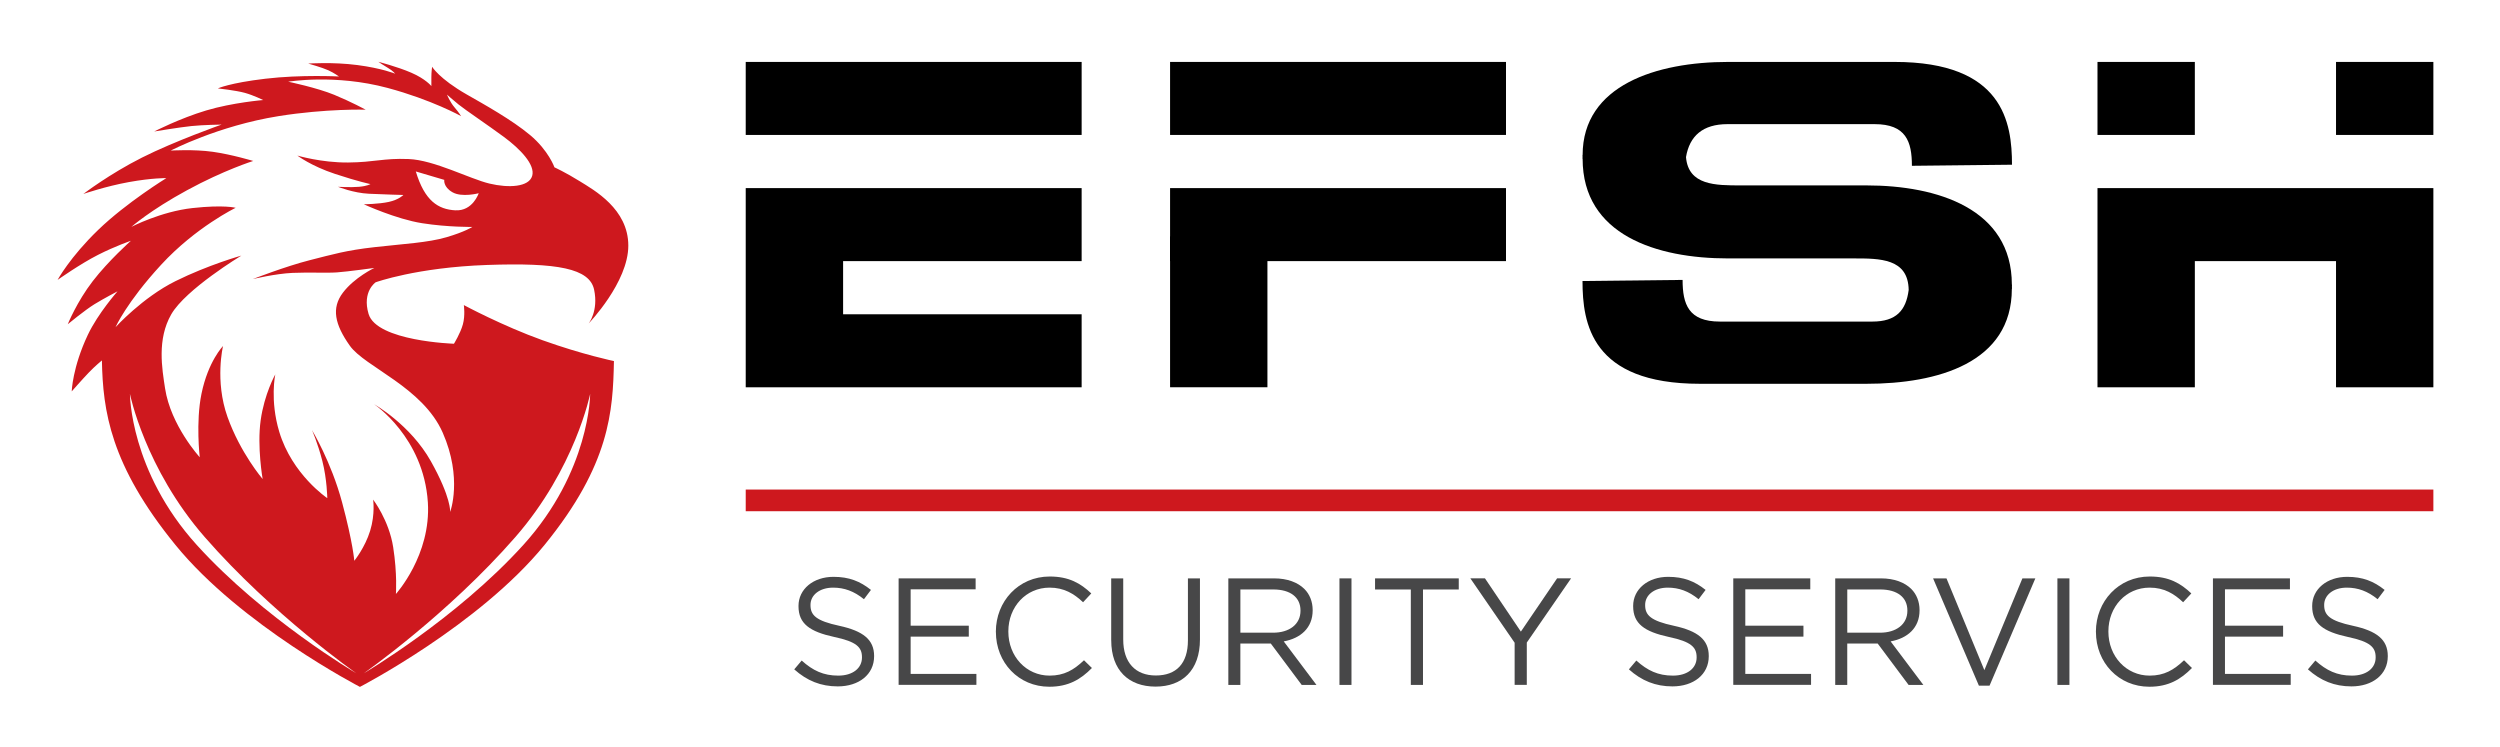 <svg viewBox="0 0 712.9 212.9" version="1.1" xmlns="http://www.w3.org/2000/svg" id="Layer_1">
  
  <defs>
    <style>
      .st0 {
        fill: #474748;
      }

      .st1 {
        fill: #ce181e;
      }
    </style>
  </defs>
  <g>
    <rect height="20.82" width="95.79" y="17.66" x="212.65"></rect>
    <polygon points="308.44 74.46 308.44 53.64 212.65 53.64 212.65 67.4 212.65 74.46 212.65 89.62 212.65 110.44 240.42 110.44 308.44 110.44 308.44 89.62 240.42 89.62 240.42 74.46 308.44 74.46"></polygon>
    <rect height="20.82" width="27.76" y="17.66" x="598.12"></rect>
    <rect height="20.82" width="27.76" y="17.66" x="666.14"></rect>
    <rect height="20.82" width="95.79" y="17.66" x="333.66"></rect>
    <rect height="20.82" width="95.79" y="53.64" x="333.66"></rect>
    <rect height="43.03" width="27.76" y="67.4" x="333.66"></rect>
    <path d="M573.7,81.16c0-21.62-21.21-28.29-41.45-28.29h-35.79c-7.23,0-15.01.01-15.68-8.07,1.01-6.07,4.84-9.4,11.82-9.4h41.96c8.95,0,10.64,4.94,10.64,11.88l28.54-.31c0-12.03-2.47-29.31-33.47-29.31h-47.51c-20.29,0-41.46,6.59-41.46,26.57h-.04c0,.18.01.35.02.52,0,.17-.02.34-.02.52h.04c0,21.79,21.17,28.42,41.46,28.42h35.79c7.49,0,15.6-.03,15.73,9-.76,5.83-3.54,9.01-10.37,9.01h-43.46c-8.95,0-10.64-4.94-10.64-11.88l-28.54.31c0,12.03,2.47,29.31,33.47,29.31h47.51c20.25,0,41.45-5.94,41.45-27.1h.04c0-.2-.02-.39-.02-.58,0-.19.02-.38.02-.58l-.04-.02Z"></path>
    <polygon points="598.12 53.64 598.12 67.4 598.12 74.46 598.12 89.62 598.12 110.44 625.88 110.44 625.88 89.62 625.88 74.46 666.14 74.46 666.14 89.62 666.14 110.44 693.9 110.44 693.9 89.62 693.9 74.46 693.9 53.64 598.12 53.64"></polygon>
  </g>
  <path d="M102.67,195.89s-33.98-17.59-52.63-40.48c-18.65-22.89-20.7-38.36-20.98-52.63,0,0-1.91,1.55-3.74,3.46s-4.87,5.37-4.87,5.37c0,0,.21-6.85,4.59-16.11,2.92-6.17,8.48-12.43,8.48-12.43,0,0-3.81,1.98-6.57,3.67-2.76,1.7-7.63,5.72-7.63,5.72,0,0,2.61-6.43,7.13-12.29,4.52-5.86,10.88-11.51,10.88-11.51,0,0-4.38,1.48-9.4,4.03-5.02,2.54-11.51,7.13-11.51,7.13,0,0,3.53-6.5,11.59-14.27,8.05-7.77,19.43-14.76,19.43-14.76,0,0-4.03-.07-10.67,1.13s-13,3.39-13,3.39c0,0,7.35-5.65,16.74-10.38,9.4-4.73,22.68-9.4,22.68-9.4,0,0-5.23.07-8.62.42-3.39.35-10.6,1.55-10.6,1.55,0,0,7.28-3.74,14.83-6,7.56-2.26,16.25-2.97,16.25-2.97,0,0-2.68-1.34-5.23-2.05s-7.7-1.27-7.7-1.27c0,0,3.32-1.55,13.56-2.76s20.98-.64,20.98-.64c0,0-1.34-.99-3.04-1.77s-5.72-1.91-5.72-1.91c0,0,6.99-.49,13.99.42s10.81,2.47,10.81,2.47c0,0-.71-.85-1.91-1.55s-2.9-1.84-2.9-1.84c0,0,5.3,1.34,9.4,3.11,4.1,1.77,5.72,3.81,5.72,3.81v-2.54c0-1.48.21-2.97.21-2.97,0,0,1.98,3.39,9.89,7.91,4.93,2.82,12.86,7.21,18.08,11.59,5.23,4.38,6.92,9.18,6.92,9.18,0,0,3.11,1.41,7.21,3.96s13.85,7.91,13.85,18.37-11.3,22.18-11.3,22.18c0,0,2.83-3.53,1.55-9.61-1.27-6.08-10.45-7.77-30.55-7.06-20.1.71-31.75,4.94-31.75,4.94,0,0-3.91,2.63-2.02,9.02,2.31,7.8,24.35,8.5,24.35,8.5,0,0,1.84-2.97,2.54-5.51.71-2.54.28-5.51.28-5.51,0,0,11.02,5.93,22.46,10.03,11.44,4.1,20.34,5.93,20.34,5.93-.28,14.27-1.13,29.53-19.78,52.42-18.65,22.89-52.63,40.48-52.63,40.48ZM146.96,153.15c-19.29,22.12-43.23,38.85-43.23,38.85,0,0,26.42-15.54,45.49-36.59,19.07-21.05,19.07-43.09,19.07-43.09,0,0-4.27,21.26-21.33,40.83ZM37.05,112.32s0,22.04,19.07,43.09,45.49,36.59,45.49,36.59c0,0-23.94-16.73-43.23-38.85-17.06-19.57-21.33-40.83-21.33-40.83ZM134.78,64.71s-6.99.11-14.41-1.06c-7.42-1.17-16.64-5.4-16.64-5.4,0,0,4.24-.04,7.13-.67s4.17-1.98,4.17-1.98c0,0-5.37-.14-9.82-.35-4.45-.21-8.83-1.98-8.83-1.98,0,0,3.6.21,6,0s3.25-.78,3.25-.78c0,0-3.25-.64-10.1-2.9s-10.74-5.23-10.74-5.23c0,0,6.85,2.05,14.48,1.98,7.63-.07,9.96-1.27,17.24-.99,7.28.28,17.45,5.65,23.03,6.99,5.58,1.34,11.3.99,12.22-2.19s-3.46-7.7-8.05-11.09-11.02-7.7-12.93-9.25c-1.91-1.55-3.32-2.83-3.32-2.83,0,0,.85,2.12,2.12,3.6,1.27,1.48,1.91,2.54,1.91,2.54,0,0-8.4-4.68-20.98-8.05-15.03-4.03-28.33-1.77-28.33-1.77,0,0,8.19,1.7,13.14,3.74,4.94,2.05,8.97,4.24,8.97,4.24,0,0-11.17-.35-24.87,1.84-17.24,2.76-30.73,9.82-30.73,9.82,0,0,6.57-.42,12.01.35s11.51,2.61,11.51,2.61c0,0-8.34,2.61-18.86,8.34-10.53,5.72-15.89,10.46-15.89,10.46,0,0,8.41-4.38,17.45-5.37s12.29-.07,12.29-.07c0,0-11.37,5.51-21.26,16.25s-13,17.8-13,17.8c0,0,7.7-8.48,17.1-13.14s18.79-7.28,18.79-7.28c0,0-15.89,9.61-19.99,16.74-4.1,7.13-2.63,15.48-1.77,21.12,1.62,10.6,9.89,19.64,9.89,19.64,0,0-1.17-9.96.49-18.08,1.91-9.32,6.15-13.63,6.15-13.63,0,0-2.4,9.89,1.27,20.2s10.03,17.73,10.03,17.73c0,0-1.62-9.18-.57-16.74s4.17-13.1,4.17-13.1c0,0-1.58,7.34,1.13,16.35,3.67,12.22,13.7,18.93,13.7,18.93,0,0-.07-5.37-1.41-10.6s-2.97-8.83-2.97-8.83c0,0,5.47,8.97,8.6,20.63s3.48,16.67,3.48,16.67c0,0,3.04-3.74,4.52-8.55,1.48-4.8.85-8.9.85-8.9,0,0,4.52,5.86,5.72,13.56,1.2,7.7.78,13.35.78,13.35,0,0,10.08-11.1,9.11-26.14-1.2-18.58-15.33-27.97-15.33-27.97,0,0,10.31,5.79,16.18,16.25,5.86,10.45,5.51,14.48,5.51,14.48,0,0,3.6-9.61-2.12-22.61s-22.18-18.72-26.49-24.8c-4.31-6.08-5.3-10.74-1.98-15.12,3.32-4.38,8.97-7.06,8.97-7.06,0,0-7.7,1.06-10.67,1.27s-7.77-.07-12.64.14-11.37,1.77-11.37,1.77c0,0,9.47-3.67,16.18-5.37,6.71-1.7,10.45-2.83,18.58-3.74,8.12-.92,15.19-1.27,20.49-2.83,5.3-1.55,7.45-2.97,7.45-2.97ZM129.87,59.97c4.94.28,6.64-4.87,6.64-4.87,0,0-4.8,1.27-7.49-.28s-2.33-3.53-2.33-3.53l-8.12-2.4c2.54,8.41,6.36,10.81,11.3,11.09Z" class="st1"></path>
  <g>
    <path d="M226.48,190.88l2.13-2.52c3.17,2.86,6.21,4.3,10.42,4.3s6.77-2.17,6.77-5.16v-.09c0-2.82-1.52-4.43-7.9-5.77-6.99-1.52-10.2-3.78-10.2-8.77v-.09c0-4.77,4.21-8.29,9.98-8.29,4.43,0,7.59,1.26,10.68,3.73l-2,2.65c-2.82-2.3-5.64-3.3-8.77-3.3-3.95,0-6.47,2.17-6.47,4.9v.09c0,2.86,1.56,4.47,8.25,5.9,6.77,1.48,9.89,3.95,9.89,8.59v.09c0,5.21-4.34,8.59-10.37,8.59-4.82,0-8.77-1.61-12.41-4.86Z" class="st0"></path>
    <path d="M256.25,164.93h21.96v3.12h-18.53v10.37h16.58v3.12h-16.58v10.63h18.75v3.12h-22.18v-30.38Z" class="st0"></path>
    <path d="M283.98,180.2v-.09c0-8.59,6.42-15.71,15.36-15.71,5.51,0,8.81,1.95,11.85,4.82l-2.34,2.52c-2.56-2.43-5.42-4.17-9.55-4.17-6.73,0-11.76,5.47-11.76,12.46v.09c0,7.03,5.08,12.54,11.76,12.54,4.17,0,6.9-1.61,9.81-4.38l2.26,2.21c-3.17,3.21-6.64,5.34-12.15,5.34-8.77,0-15.23-6.9-15.23-15.62Z" class="st0"></path>
    <path d="M316.87,182.59v-17.66h3.43v17.45c0,6.55,3.47,10.24,9.29,10.24s9.16-3.38,9.16-10.02v-17.66h3.43v17.4c0,8.85-5.08,13.45-12.67,13.45s-12.63-4.6-12.63-13.19Z" class="st0"></path>
    <path d="M350.28,164.93h13.06c3.73,0,6.73,1.13,8.64,3.04,1.48,1.48,2.34,3.6,2.34,5.99v.09c0,5.03-3.47,7.98-8.25,8.85l9.33,12.41h-4.21l-8.81-11.8h-8.68v11.8h-3.43v-30.38ZM363.04,180.42c4.56,0,7.81-2.34,7.81-6.25v-.09c0-3.73-2.86-5.99-7.77-5.99h-9.37v12.32h9.33Z" class="st0"></path>
    <path d="M381.96,164.93h3.43v30.38h-3.43v-30.38Z" class="st0"></path>
    <path d="M402.31,168.1h-10.2v-3.17h23.87v3.17h-10.2v27.21h-3.47v-27.21Z" class="st0"></path>
    <path d="M431.91,183.28l-12.63-18.36h4.17l10.24,15.19,10.33-15.19h3.99l-12.63,18.31v12.06h-3.47v-12.02Z" class="st0"></path>
    <path d="M464.49,190.88l2.13-2.52c3.17,2.86,6.21,4.3,10.42,4.3s6.77-2.17,6.77-5.16v-.09c0-2.82-1.52-4.43-7.9-5.77-6.99-1.52-10.2-3.78-10.2-8.77v-.09c0-4.77,4.21-8.29,9.98-8.29,4.43,0,7.59,1.26,10.68,3.73l-2,2.65c-2.82-2.3-5.64-3.3-8.77-3.3-3.95,0-6.47,2.17-6.47,4.9v.09c0,2.86,1.56,4.47,8.25,5.9,6.77,1.48,9.89,3.95,9.89,8.59v.09c0,5.21-4.34,8.59-10.37,8.59-4.82,0-8.77-1.61-12.41-4.86Z" class="st0"></path>
    <path d="M494.26,164.93h21.96v3.12h-18.53v10.37h16.58v3.12h-16.58v10.63h18.75v3.12h-22.18v-30.38Z" class="st0"></path>
    <path d="M523.34,164.93h13.06c3.73,0,6.73,1.13,8.64,3.04,1.48,1.48,2.34,3.6,2.34,5.99v.09c0,5.03-3.47,7.98-8.25,8.85l9.33,12.41h-4.21l-8.81-11.8h-8.68v11.8h-3.43v-30.38ZM536.1,180.42c4.56,0,7.81-2.34,7.81-6.25v-.09c0-3.73-2.86-5.99-7.77-5.99h-9.37v12.32h9.33Z" class="st0"></path>
    <path d="M551.24,164.93h3.82l10.8,26.17,10.85-26.17h3.69l-13.06,30.59h-3.04l-13.06-30.59Z" class="st0"></path>
    <path d="M586.69,164.93h3.43v30.38h-3.43v-30.38Z" class="st0"></path>
    <path d="M597.67,180.2v-.09c0-8.59,6.42-15.71,15.36-15.71,5.51,0,8.81,1.95,11.85,4.82l-2.34,2.52c-2.56-2.43-5.42-4.17-9.55-4.17-6.73,0-11.76,5.47-11.76,12.46v.09c0,7.03,5.08,12.54,11.76,12.54,4.17,0,6.9-1.61,9.81-4.38l2.26,2.21c-3.17,3.21-6.64,5.34-12.15,5.34-8.77,0-15.23-6.9-15.23-15.62Z" class="st0"></path>
    <path d="M631.04,164.93h21.96v3.12h-18.53v10.37h16.58v3.12h-16.58v10.63h18.75v3.12h-22.18v-30.38Z" class="st0"></path>
    <path d="M658.12,190.88l2.13-2.52c3.17,2.86,6.21,4.3,10.42,4.3s6.77-2.17,6.77-5.16v-.09c0-2.82-1.52-4.43-7.9-5.77-6.99-1.52-10.2-3.78-10.2-8.77v-.09c0-4.77,4.21-8.29,9.98-8.29,4.43,0,7.59,1.26,10.68,3.73l-2,2.65c-2.82-2.3-5.64-3.3-8.77-3.3-3.95,0-6.47,2.17-6.47,4.9v.09c0,2.86,1.56,4.47,8.25,5.9,6.77,1.48,9.89,3.95,9.89,8.59v.09c0,5.21-4.34,8.59-10.37,8.59-4.82,0-8.77-1.61-12.41-4.86Z" class="st0"></path>
  </g>
  <rect height="6.18" width="481.25" y="139.6" x="212.65" class="st1"></rect>
</svg>
